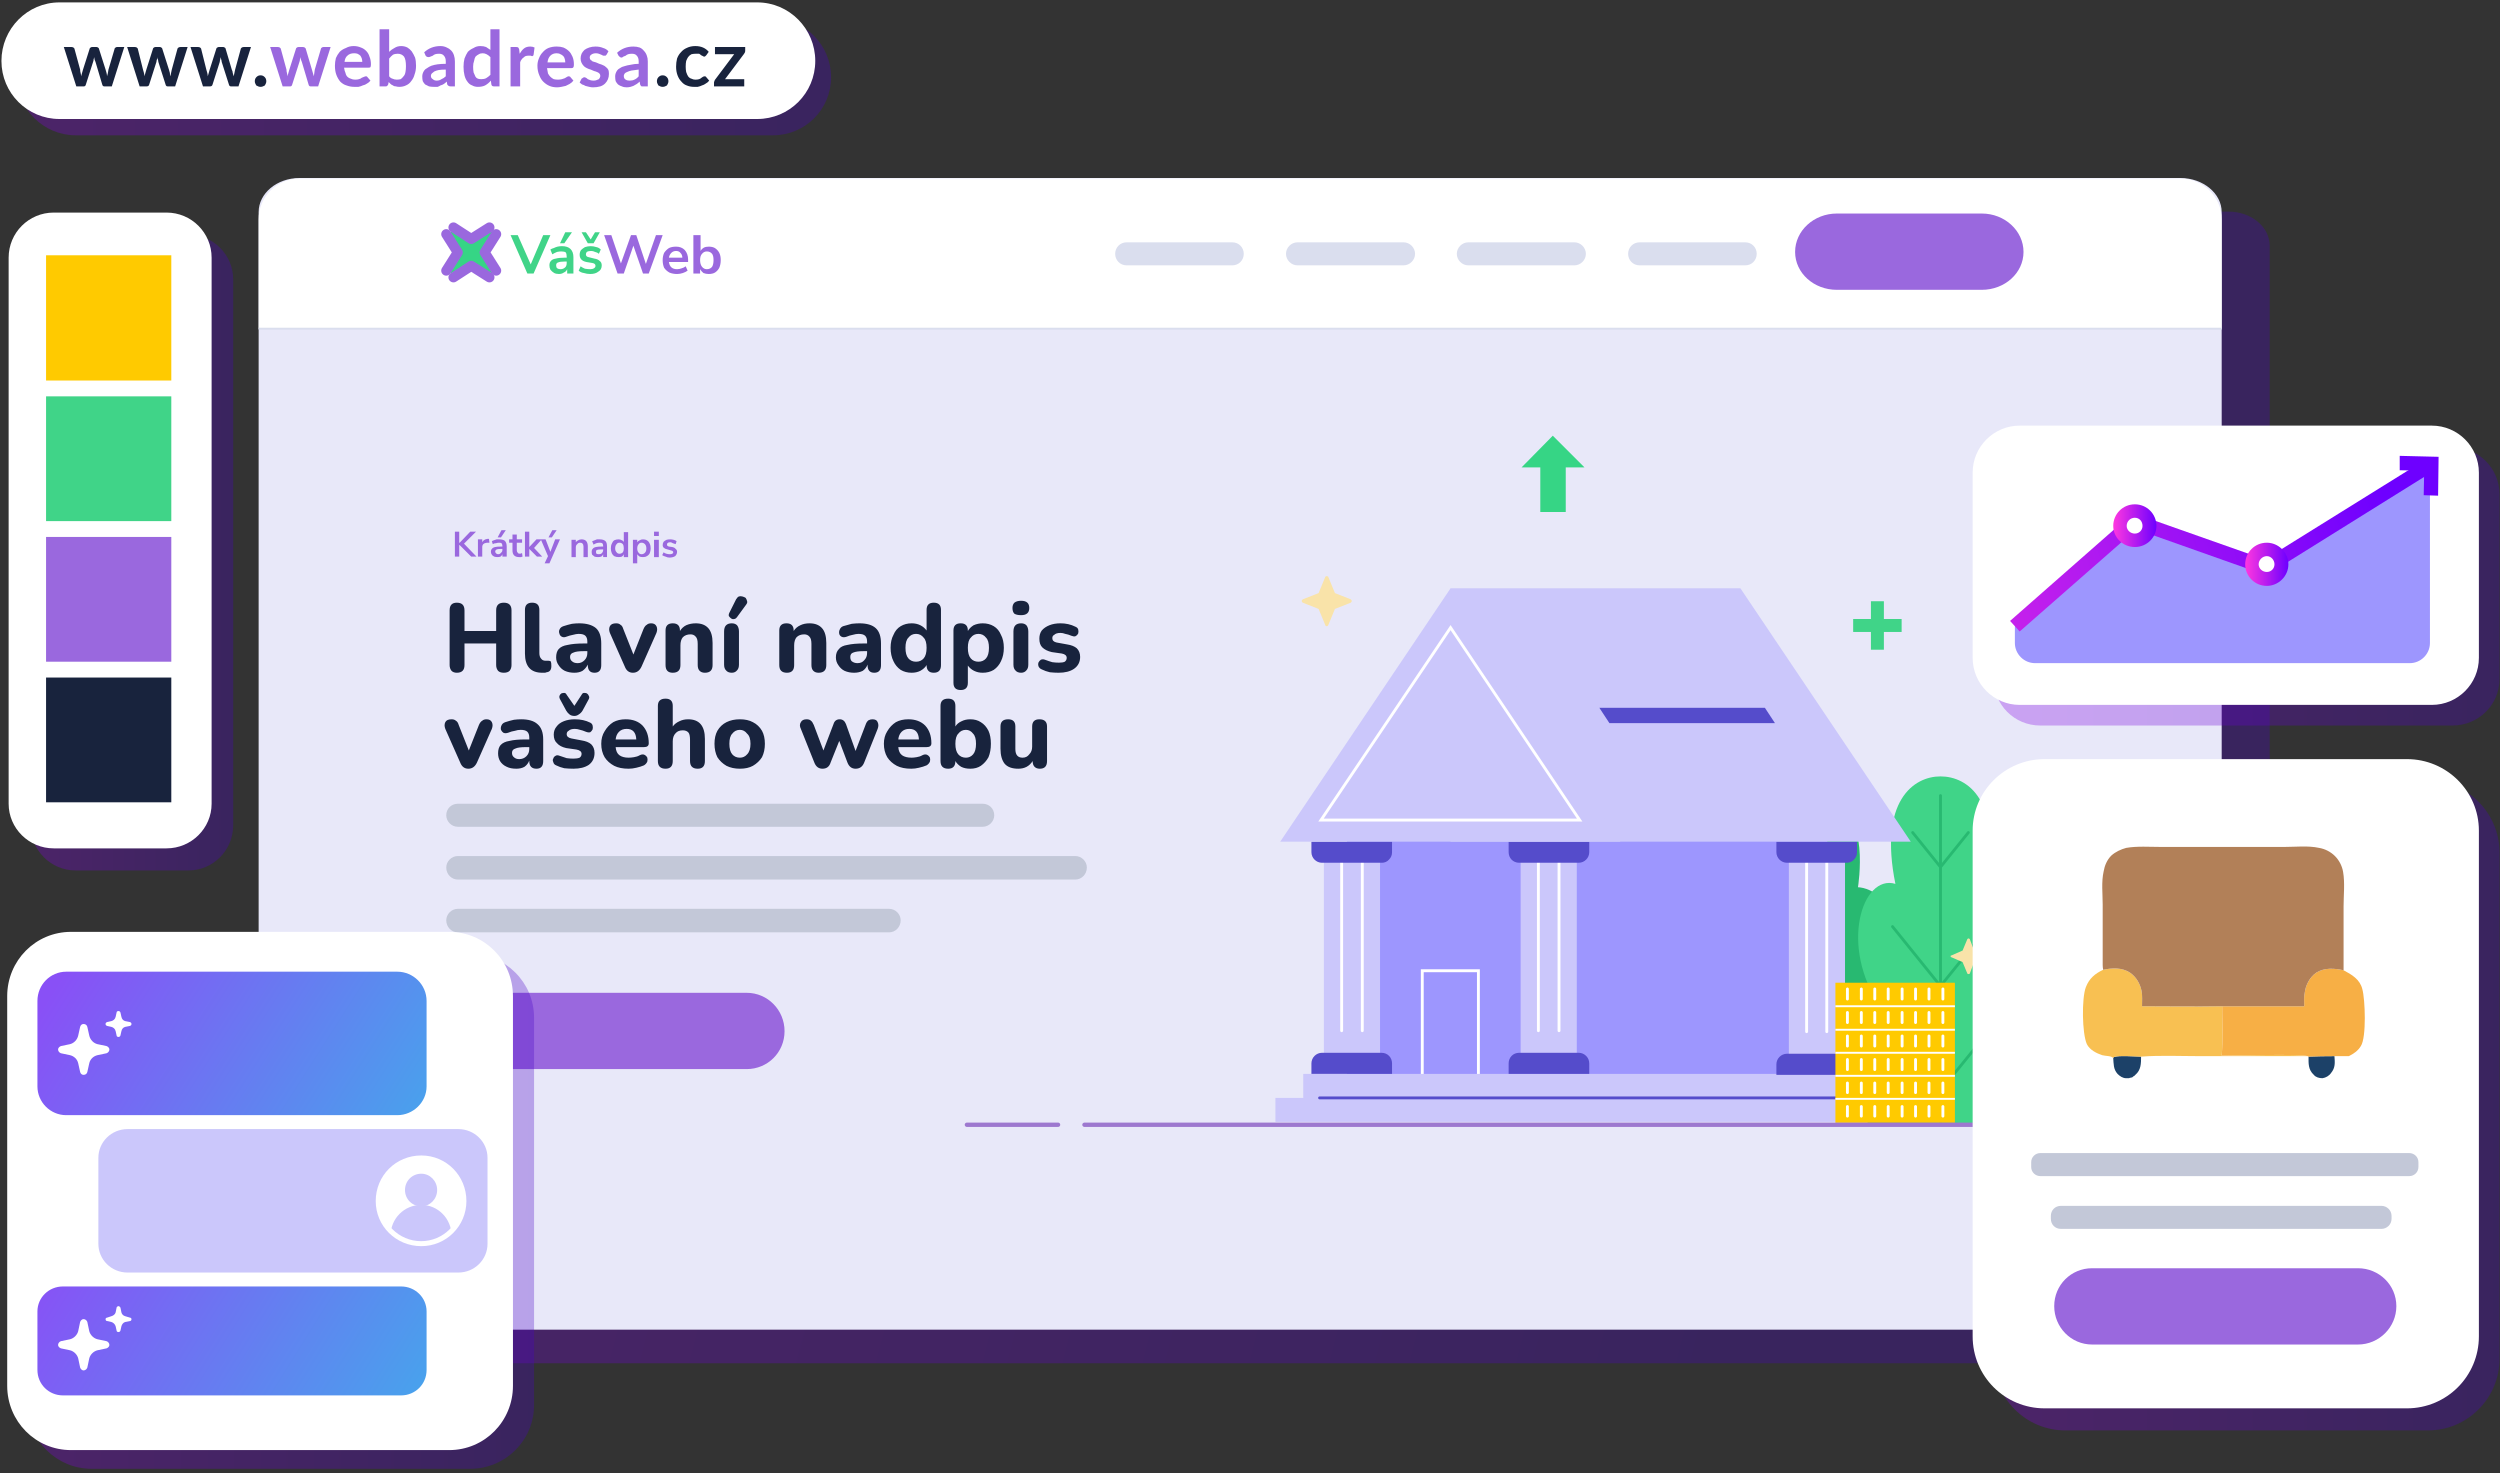 <svg version="1.2" xmlns="http://www.w3.org/2000/svg" viewBox="0 0 521 307" width="521" height="307">
	<rect x="0" y="0" width="521" height="307" fill="#333333" stroke="none"/>
	<title>New Project</title>
	<defs>
		<linearGradient id="g1" x2="1" gradientUnits="userSpaceOnUse" gradientTransform="matrix(327.995,85.763,-62.813,240.224,14.484,254.112)">
			<stop offset="0" stop-color="#8600e4"/>
			<stop offset="1" stop-color="#4700c4"/>
		</linearGradient>
		<linearGradient id="g2" x2="1" gradientUnits="userSpaceOnUse" gradientTransform="matrix(169.596,0,0,24.282,3.619,3.917)">
			<stop offset="0" stop-color="#8600e4"/>
			<stop offset="1" stop-color="#4700c4"/>
		</linearGradient>
		<linearGradient id="g3" x2="1" gradientUnits="userSpaceOnUse" gradientTransform="matrix(42.223,0,0,132.483,6.386,48.869)">
			<stop offset="0" stop-color="#8600e4"/>
			<stop offset="1" stop-color="#4700c4"/>
		</linearGradient>
		<linearGradient id="g4" x2="1" gradientUnits="userSpaceOnUse" gradientTransform="matrix(105.458,0,0,107.366,5.815,198.777)">
			<stop offset="0" stop-color="#8600e4"/>
			<stop offset="1" stop-color="#4700c4"/>
		</linearGradient>
		<linearGradient id="g5" x2="1" gradientUnits="userSpaceOnUse" gradientTransform="matrix(-69.874,-44.551,35.825,-56.188,78.188,254.988)">
			<stop offset=".003" stop-color="#46a5ec"/>
			<stop offset="1" stop-color="#8950f6"/>
		</linearGradient>
		<linearGradient id="g6" x2="1" gradientUnits="userSpaceOnUse" gradientTransform="matrix(-72.293,-45.241,34.344,-54.88,78.503,311.701)">
			<stop offset=".003" stop-color="#46a5ec"/>
			<stop offset="1" stop-color="#8950f6"/>
		</linearGradient>
		<clipPath clipPathUnits="userSpaceOnUse" id="cp1">
			<path d="m79.35 250.25c0-4.64 3.77-8.4 8.41-8.4 4.64 0 8.4 3.76 8.4 8.4 0 4.64-3.76 8.41-8.4 8.41-4.64 0-8.41-3.77-8.41-8.41z"/>
		</clipPath>
		<linearGradient id="g7" x2="1" gradientUnits="userSpaceOnUse" gradientTransform="matrix(105.458,0,0,58.032,415.463,93.202)">
			<stop offset="0" stop-color="#8600e4"/>
			<stop offset="1" stop-color="#4700c4"/>
		</linearGradient>
		<linearGradient id="g8" x2="1" gradientUnits="userSpaceOnUse" gradientTransform="matrix(131.213,-38.116,8.28,28.505,360.507,123.357)">
			<stop offset=".003" stop-color="#ff37df"/>
			<stop offset="1" stop-color="#6e00ff"/>
		</linearGradient>
		<linearGradient id="g9" x2="1" gradientUnits="userSpaceOnUse" gradientTransform="matrix(151.703,-44.068,51.723,178.055,340.537,141.353)">
			<stop offset=".003" stop-color="#ff37df"/>
			<stop offset="1" stop-color="#6e00ff"/>
		</linearGradient>
		<linearGradient id="g10" x2="1" gradientUnits="userSpaceOnUse" gradientTransform="matrix(8.982,0,0,8.982,440.383,105.064)">
			<stop offset=".003" stop-color="#ff37df"/>
			<stop offset="1" stop-color="#6e00ff"/>
		</linearGradient>
		<linearGradient id="g11" x2="1" gradientUnits="userSpaceOnUse" gradientTransform="matrix(8.982,0,0,8.982,467.874,113.104)">
			<stop offset=".003" stop-color="#ff37df"/>
			<stop offset="1" stop-color="#6e00ff"/>
		</linearGradient>
		<linearGradient id="g12" x2="1" gradientUnits="userSpaceOnUse" gradientTransform="matrix(105.458,0,0,135.414,415.463,162.712)">
			<stop offset="0" stop-color="#8600e4"/>
			<stop offset="1" stop-color="#4700c4"/>
		</linearGradient>
	</defs>
	<style>
		.s0 { fill: url(#g1) } 
		.s1 { fill: #e8e8f9 } 
		.s2 { fill: #ffffff } 
		.s3 { fill: #9a68de } 
		.s4 { fill: none;stroke: #dadeee;stroke-width: .4 } 
		.s5 { fill: #18233d } 
		.s6 { fill: #28b971 } 
		.s7 { fill: #40d488 } 
		.s8 { fill: none;stroke: #28b971;stroke-linecap: round;stroke-width: .6 } 
		.s9 { fill: #f9e3a9 } 
		.s10 { fill: #36d585 } 
		.s11 { fill: #9d96fe } 
		.s12 { fill: none;stroke: #ffffff;stroke-linecap: round;stroke-width: .6 } 
		.s13 { fill: #cbc7fb } 
		.s14 { fill: none;stroke: #554ccb;stroke-linecap: round;stroke-width: .6 } 
		.s15 { fill: #554ccb } 
		.s16 { fill: #ffca00 } 
		.s17 { fill: none;stroke: #ffffff;stroke-width: .4 } 
		.s18 { fill: none;stroke: #9d78cf;stroke-linecap: round;stroke-width: .9 } 
		.s19 { fill: none;stroke: #9a68de;stroke-linecap: round;stroke-linejoin: round;stroke-width: 2.1 } 
		.s20 { fill: #dadeee } 
		.s21 { fill: #c3c8d8 } 
		.s22 { opacity: .3;mix-blend-mode: multiply;fill: url(#g2) } 
		.s23 { opacity: .3;mix-blend-mode: multiply;fill: url(#g3) } 
		.s24 { opacity: .3;mix-blend-mode: multiply;fill: url(#g4) } 
		.s25 { fill: url(#g5) } 
		.s26 { fill: url(#g6) } 
		.s27 { opacity: .3;mix-blend-mode: multiply;fill: url(#g7) } 
		.s28 { fill: url(#g8) } 
		.s29 { fill: url(#g9) } 
		.s30 { fill: url(#g10) } 
		.s31 { fill: url(#g11) } 
		.s32 { opacity: .3;mix-blend-mode: multiply;fill: url(#g12) } 
		.s33 { fill: #1c4168 } 
		.s34 { fill: #f8c052 } 
		.s35 { fill: #f7af45 } 
		.s36 { fill: #b28058 } 
	</style>
	<g id="DESIGNED BY FREEPIK">
		<g id="Mask 00000129168712235546832440000016233126015984193161 " style="opacity: .3;mix-blend-mode: multiply">
			<path id="&lt;Path&gt;" class="s0" d="m72.4 44.1h392c4.8 0 8.6 3.2 8.6 7.1v225.9c0 3.9-3.8 7-8.6 7h-392c-4.7 0-8.5-3.1-8.5-7v-225.9c0-3.9 3.8-7.1 8.5-7.1z"/>
		</g>
		<g id="Path">
			<g id="Mask">
				<path id="&lt;Path&gt;" class="s1" d="m62.4 37.1h392c4.7 0 8.6 3.2 8.6 7.1v225.9c0 3.9-3.9 7-8.6 7h-392c-4.7 0-8.5-3.1-8.5-7v-225.9c0-3.9 3.8-7.1 8.5-7.1z"/>
			</g>
		</g>
		<path id="Rectangle" class="s2" d="m62.4 37.2h392c4.7 0 8.6 3.8 8.6 8.5v22.8h-409.1v-22.8c0-4.7 3.8-8.5 8.5-8.5z"/>
		<g id="Group-10">
			<path id="&lt;Path&gt;" class="s3" d="m382.8 44.5h30.2c4.8 0 8.7 3.6 8.7 8 0 4.4-3.9 7.9-8.7 7.9h-30.2c-4.8 0-8.7-3.5-8.7-7.9 0-4.4 3.9-8 8.7-8z"/>
		</g>
		<path id="Path-57" class="s4" d="m53.9 68.5h409.1"/>
		<g id="Group-19-Copy">
			<g id="Group-10-Copy">
				<path id="&lt;Path&gt;" class="s3" d="m100.2 206.9h55.4c4.4 0 7.9 3.6 7.9 8 0 4.4-3.5 7.9-7.9 7.9h-55.4c-4.4 0-8-3.5-8-7.9 0-4.4 3.6-8 8-8z"/>
			</g>
		</g>
		<g id="Profitable-high-bank">
			<path id="Hlavní nadpis
" class="s5" aria-label="Hlavní nadpis"  d="m95.2 140.2q-0.7 0-1.1-0.4-0.4-0.5-0.4-1.2v-11.4q0-1.6 1.5-1.6 1.6 0 1.6 1.6v4.3h6.6v-4.3q0-1.6 1.6-1.6 1.6 0 1.6 1.6v11.4q0 0.7-0.4 1.2-0.4 0.4-1.2 0.4-0.8 0-1.2-0.4-0.4-0.5-0.4-1.2v-4.5h-6.6v4.5q0 1.6-1.6 1.6zm17.8 0q-3.6 0-3.6-4v-9.1q0-1.5 1.5-1.5 1.5 0 1.5 1.5v9q0 0.8 0.4 1.2 0.3 0.4 0.9 0.4 0.2 0 0.3 0 0.2 0 0.3 0 0.4 0 0.5 0.2 0.1 0.2 0.1 0.9 0 1.2-1 1.3-0.2 0.1-0.4 0.1-0.3 0-0.5 0zm6.7 0q-1.1 0-2-0.4-0.8-0.4-1.3-1.2-0.5-0.7-0.5-1.6 0-1.1 0.5-1.7 0.6-0.7 1.9-0.9 1.3-0.3 3.4-0.3h0.7v-0.4q0-0.8-0.4-1.2-0.4-0.4-1.4-0.4-0.5 0-1.2 0.2-0.6 0.1-1.4 0.4-0.5 0.2-0.9 0-0.4-0.2-0.5-0.6-0.2-0.5 0-0.9 0.2-0.5 0.8-0.7 0.9-0.3 1.8-0.5 0.8-0.1 1.5-0.1 2.3 0 3.5 1 1.1 1 1.1 3.2v4.5q0 1.6-1.4 1.6-1.4 0-1.4-1.6v-0.1q-0.4 0.8-1.1 1.3-0.7 0.4-1.7 0.4zm0.7-2q0.8 0 1.4-0.6 0.6-0.6 0.6-1.5v-0.4h-0.7q-1.6 0-2.2 0.3-0.7 0.2-0.7 0.9 0 0.6 0.4 0.9 0.4 0.4 1.2 0.4zm11.5 2q-1.2 0-1.7-1.3l-3.1-7q-0.3-0.8 0-1.4 0.3-0.6 1.3-0.6 0.6 0 0.9 0.3 0.4 0.2 0.6 0.9l2.1 5.3 2.1-5.3q0.3-0.7 0.7-0.9 0.3-0.3 0.9-0.3 0.8 0 1.1 0.6 0.3 0.6 0 1.4l-3.1 7q-0.6 1.3-1.8 1.3zm8.3 0q-1.5 0-1.5-1.6v-7.2q0-1.5 1.5-1.5 1.5 0 1.5 1.5v0.1q0.5-0.8 1.3-1.2 0.9-0.4 2-0.4 1.7 0 2.6 1 0.9 1 0.9 3.1v4.6q0 1.6-1.6 1.6-0.7 0-1.1-0.4-0.4-0.4-0.4-1.2v-4.4q0-1.1-0.4-1.5-0.4-0.5-1.1-0.5-1 0-1.6 0.6-0.5 0.6-0.5 1.7v4.1q0 1.6-1.6 1.6zm12.3 0q-0.8 0-1.2-0.5-0.4-0.4-0.4-1.2v-6.9q0-1.7 1.6-1.7 0.7 0 1.1 0.4 0.4 0.5 0.4 1.3v6.9q0 0.8-0.4 1.2-0.4 0.5-1.1 0.5zm3-14.2l-1.9 2.6q-0.3 0.4-0.6 0.4-0.3 0.1-0.6-0.1-0.3-0.2-0.5-0.5-0.1-0.3 0.1-0.7l1.4-2.8q0.3-0.5 0.6-0.6 0.3-0.1 0.7 0 0.4 0.1 0.7 0.3 0.2 0.3 0.3 0.7 0.1 0.3-0.2 0.7zm8.5 14.2q-1.6 0-1.6-1.6v-7.2q0-1.5 1.5-1.5 1.5 0 1.5 1.5v0.1q0.5-0.8 1.4-1.2 0.8-0.4 1.9-0.4 1.7 0 2.6 1 0.9 1 0.9 3.1v4.6q0 1.6-1.6 1.6-0.7 0-1.1-0.4-0.4-0.4-0.4-1.2v-4.4q0-1.1-0.4-1.5-0.4-0.5-1.1-0.5-1 0-1.6 0.6-0.5 0.6-0.5 1.7v4.1q0 1.6-1.5 1.6zm14 0q-1.1 0-2-0.4-0.8-0.4-1.3-1.2-0.5-0.7-0.5-1.6 0-1.1 0.6-1.7 0.5-0.7 1.8-0.9 1.3-0.3 3.4-0.3h0.7v-0.4q0-0.8-0.4-1.2-0.4-0.4-1.4-0.4-0.5 0-1.2 0.2-0.6 0.1-1.3 0.4-0.6 0.2-1 0-0.4-0.2-0.5-0.6-0.1-0.5 0.1-0.9 0.2-0.5 0.7-0.7 1-0.3 1.8-0.5 0.9-0.1 1.6-0.1 2.3 0 3.4 1 1.1 1 1.1 3.2v4.5q0 1.6-1.4 1.6-1.4 0-1.4-1.6v-0.1q-0.3 0.8-1 1.3-0.8 0.4-1.8 0.4zm0.7-2q0.9 0 1.4-0.6 0.6-0.6 0.6-1.5v-0.4h-0.7q-1.5 0-2.2 0.3-0.6 0.2-0.6 0.9 0 0.6 0.3 0.9 0.5 0.4 1.2 0.4zm11.3 2q-1.3 0-2.3-0.6-1-0.7-1.5-1.8-0.6-1.2-0.6-2.8 0-1.6 0.6-2.7 0.5-1.2 1.5-1.8 1-0.6 2.3-0.6 1 0 1.8 0.4 0.8 0.4 1.3 1.1v-4.3q0-1.5 1.5-1.5 1.5 0 1.5 1.5v11.5q0 1.6-1.5 1.6-1.5 0-1.5-1.6-0.4 0.7-1.3 1.2-0.8 0.4-1.8 0.4zm0.9-2.3q1 0 1.6-0.7 0.6-0.7 0.6-2.2 0-1.5-0.6-2.1-0.6-0.8-1.6-0.8-1 0-1.6 0.8-0.6 0.6-0.6 2.1 0 1.5 0.6 2.2 0.6 0.7 1.6 0.7zm9.3 5.9q-1.5 0-1.5-1.5v-10.9q0-1.5 1.5-1.5 1.5 0 1.5 1.5v0.1q0.4-0.7 1.2-1.2 0.9-0.4 1.9-0.4 1.3 0 2.3 0.6 1 0.6 1.5 1.8 0.6 1.1 0.6 2.7 0 1.6-0.6 2.8-0.5 1.1-1.5 1.8-1 0.6-2.3 0.6-1 0-1.8-0.4-0.8-0.4-1.3-1.1v3.6q0 1.5-1.5 1.5zm3.7-5.9q1 0 1.6-0.7 0.6-0.7 0.6-2.2 0-1.5-0.6-2.1-0.6-0.8-1.6-0.8-1 0-1.6 0.8-0.6 0.6-0.6 2.1 0 1.5 0.6 2.2 0.6 0.7 1.6 0.7zm8.9-9.7q-0.9 0-1.4-0.3-0.4-0.4-0.4-1.2 0-0.7 0.4-1.1 0.5-0.4 1.4-0.4 1.7 0 1.7 1.5 0 1.5-1.7 1.5zm0 12q-0.8 0-1.2-0.5-0.4-0.4-0.4-1.2v-6.9q0-1.7 1.6-1.7 0.7 0 1.1 0.4 0.4 0.5 0.4 1.3v6.9q0 0.8-0.4 1.2-0.4 0.5-1.1 0.5zm7.8 0q-0.8 0-1.8-0.1-0.9-0.2-1.7-0.6-0.5-0.2-0.7-0.7-0.1-0.4 0-0.7 0.2-0.4 0.5-0.6 0.4-0.2 0.9 0 0.8 0.3 1.5 0.5 0.7 0.1 1.4 0.1 0.8 0 1.2-0.2 0.4-0.3 0.4-0.8 0-0.7-1-0.9l-2.1-0.3q-1.3-0.3-2-1-0.6-0.6-0.6-1.8 0-1 0.5-1.7 0.6-0.7 1.6-1.1 1-0.4 2.3-0.4 1.7 0 3.1 0.7 0.5 0.2 0.6 0.6 0.1 0.4 0 0.8-0.2 0.4-0.6 0.6-0.3 0.1-0.8-0.1-0.7-0.3-1.3-0.4-0.5-0.2-1-0.2-0.9 0-1.3 0.4-0.4 0.2-0.4 0.7 0 0.7 0.9 0.9l2.2 0.4q1.3 0.2 2 0.8 0.7 0.7 0.7 1.8 0 1.6-1.3 2.5-1.2 0.8-3.2 0.8z"/>
			<path id="vašeho webu
" class="s5" aria-label="vašeho webu"  d="m97.6 160.2q-1.2 0-1.7-1.3l-3.1-7q-0.3-0.8 0-1.4 0.3-0.6 1.3-0.6 0.6 0 0.9 0.3 0.4 0.2 0.6 0.9l2.1 5.3 2.1-5.3q0.3-0.7 0.7-0.9 0.3-0.3 0.9-0.3 0.8 0 1.1 0.6 0.3 0.6 0 1.4l-3.1 7q-0.6 1.3-1.8 1.3zm10 0q-1.2 0-2-0.4-0.9-0.4-1.4-1.2-0.4-0.7-0.4-1.6 0-1.1 0.5-1.7 0.6-0.7 1.9-0.9 1.2-0.3 3.3-0.3h0.8v-0.4q0-0.8-0.4-1.2-0.4-0.4-1.4-0.4-0.6 0-1.2 0.2-0.7 0.1-1.4 0.4-0.6 0.2-1 0-0.3-0.2-0.5-0.6-0.1-0.5 0.1-0.9 0.2-0.5 0.8-0.7 0.9-0.3 1.8-0.5 0.8-0.1 1.5-0.1 2.3 0 3.4 1 1.2 1 1.2 3.2v4.5q0 1.6-1.4 1.6-1.5 0-1.5-1.6v-0.1q-0.3 0.8-1 1.3-0.7 0.4-1.7 0.4zm0.6-2q0.9 0 1.5-0.6 0.6-0.6 0.6-1.5v-0.4h-0.7q-1.6 0-2.2 0.3-0.7 0.2-0.7 0.9 0 0.6 0.4 0.9 0.4 0.4 1.1 0.4zm11.3 2q-0.9 0-1.9-0.1-0.9-0.2-1.7-0.6-0.5-0.2-0.6-0.7-0.2-0.4 0-0.7 0.1-0.4 0.5-0.6 0.3-0.2 0.8 0 0.9 0.3 1.5 0.5 0.7 0.1 1.4 0.1 0.8 0 1.3-0.2 0.4-0.3 0.4-0.8 0-0.7-1.1-0.9l-2.1-0.3q-1.3-0.3-1.9-1-0.7-0.6-0.7-1.8 0-1 0.6-1.7 0.5-0.7 1.5-1.1 1-0.4 2.3-0.4 1.8 0 3.2 0.7 0.4 0.2 0.5 0.6 0.1 0.4 0 0.8-0.2 0.4-0.5 0.6-0.4 0.1-0.9-0.1-0.7-0.3-1.2-0.4-0.6-0.2-1.1-0.2-0.9 0-1.3 0.4-0.4 0.2-0.4 0.7 0 0.7 1 0.9l2.1 0.4q1.3 0.2 2 0.8 0.7 0.7 0.7 1.8 0 1.6-1.2 2.5-1.2 0.8-3.2 0.8zm0.2-11q-0.6 0-1-0.3-0.4-0.3-0.7-0.8l-1.3-2.4q-0.2-0.4-0.1-0.7 0.1-0.3 0.4-0.5 0.3-0.1 0.6-0.1 0.3 0 0.5 0.4l1.6 2.3 1.5-2.3q0.2-0.4 0.5-0.4 0.4 0 0.6 0.1 0.3 0.2 0.4 0.5 0.2 0.3 0 0.7l-1.3 2.4q-0.3 0.5-0.8 0.8-0.4 0.3-0.9 0.3zm11.3 11q-1.8 0-3-0.6-1.3-0.7-2-1.8-0.7-1.2-0.7-2.8 0-1.5 0.7-2.6 0.7-1.2 1.8-1.9 1.1-0.6 2.6-0.6 2.2 0 3.5 1.3 1.3 1.4 1.3 3.7 0 0.8-1 0.8h-5.9q0.1 1.2 0.8 1.7 0.7 0.5 1.9 0.5 0.5 0 1.1-0.1 0.7-0.1 1.2-0.4 0.6-0.3 1-0.1 0.4 0.2 0.6 0.6 0.1 0.4 0 0.8-0.2 0.5-0.7 0.8-0.7 0.3-1.6 0.5-0.8 0.2-1.6 0.2zm-0.4-8.3q-1 0-1.6 0.6-0.6 0.6-0.7 1.6h4.3q-0.1-2.2-2-2.2zm8.1 8.3q-1.6 0-1.6-1.6v-11.5q0-1.5 1.6-1.5 1.5 0 1.5 1.5v4.3q0.5-0.7 1.4-1.1 0.8-0.4 1.8-0.4 3.5 0 3.5 4.1v4.6q0 1.6-1.5 1.6-0.8 0-1.2-0.4-0.4-0.4-0.4-1.2v-4.4q0-1.1-0.3-1.5-0.4-0.5-1.2-0.5-1 0-1.5 0.6-0.6 0.6-0.6 1.7v4.1q0 1.6-1.5 1.6zm15.5 0q-1.6 0-2.8-0.6-1.2-0.7-1.9-1.8-0.6-1.2-0.6-2.8 0-1.6 0.6-2.7 0.7-1.2 1.9-1.8 1.2-0.6 2.8-0.6 1.6 0 2.7 0.6 1.2 0.6 1.9 1.8 0.6 1.1 0.6 2.7 0 1.6-0.6 2.8-0.7 1.1-1.9 1.8-1.1 0.6-2.7 0.6zm0-2.3q0.9 0 1.5-0.7 0.7-0.7 0.7-2.2 0-1.5-0.7-2.1-0.6-0.8-1.5-0.8-1 0-1.6 0.8-0.6 0.6-0.6 2.1 0 1.5 0.6 2.2 0.6 0.7 1.6 0.7zm17.2 2.3q-1.2 0-1.7-1.3l-2.8-7q-0.4-0.8 0-1.4 0.3-0.6 1.2-0.6 0.6 0 0.9 0.3 0.3 0.2 0.6 0.9l2 5.3 2.1-5.5q0.3-1 1.3-1 0.9 0 1.3 1l2 5.6 2.1-5.5q0.2-0.6 0.6-0.9 0.4-0.2 0.8-0.2 0.9 0 1.1 0.6 0.3 0.6 0 1.4l-2.8 7q-0.5 1.3-1.8 1.3-1.2 0-1.7-1.3l-1.7-4.5-1.8 4.5q-0.4 1.3-1.7 1.3zm18.5 0q-1.8 0-3-0.6-1.3-0.7-2-1.8-0.7-1.2-0.7-2.8 0-1.5 0.7-2.6 0.7-1.2 1.8-1.9 1.1-0.6 2.6-0.6 2.2 0 3.5 1.3 1.3 1.4 1.3 3.7 0 0.8-1 0.8h-5.9q0.1 1.2 0.8 1.7 0.7 0.5 2 0.5 0.4 0 1-0.1 0.7-0.1 1.2-0.4 0.6-0.3 1-0.1 0.4 0.2 0.6 0.6 0.1 0.4 0 0.8-0.2 0.5-0.7 0.8-0.7 0.3-1.6 0.5-0.8 0.2-1.6 0.2zm-0.4-8.3q-1 0-1.6 0.6-0.6 0.6-0.7 1.6h4.3q-0.1-2.2-2-2.2zm12.7 8.3q-1.1 0-1.9-0.4-0.8-0.5-1.2-1.2 0 1.6-1.5 1.6-1.6 0-1.6-1.6v-11.5q0-1.5 1.6-1.5 1.5 0 1.5 1.5v4.3q0.4-0.7 1.3-1.1 0.8-0.4 1.8-0.4 1.3 0 2.2 0.6 1 0.6 1.6 1.8 0.5 1.1 0.5 2.7 0 1.6-0.5 2.8-0.6 1.1-1.6 1.8-0.9 0.6-2.2 0.6zm-0.9-2.3q0.9 0 1.5-0.7 0.6-0.7 0.6-2.2 0-1.5-0.6-2.1-0.6-0.8-1.5-0.8-1 0-1.6 0.8-0.6 0.6-0.6 2.1 0 1.5 0.6 2.2 0.6 0.7 1.6 0.7zm10.9 2.3q-1.9 0-2.8-1-0.9-1.1-0.9-3.2v-4.6q0-1.5 1.6-1.5 1.5 0 1.5 1.5v4.7q0 1.8 1.5 1.8 0.9 0 1.4-0.7 0.6-0.6 0.6-1.6v-4.2q0-1.5 1.5-1.5 1.6 0 1.6 1.5v7.2q0 1.6-1.5 1.6-0.7 0-1.1-0.4-0.4-0.4-0.4-1.2-1 1.6-3 1.6z"/>
		</g>
		<g id="Group">
			<g id="tree">
				<path id="&lt;Path&gt;" class="s6" d="m418.3 234.4c0 0 15.5-11.6 8.1-22.2 10.6-11.2 6.9-23.1 0.4-24.5 5.7-7 5.9-15.8-1.4-16-8.2-0.3-4.6 15.2-4.6 15.2 0 0-16 0.4-6.1 23.8-10.1 1.9-3.2 23.6-3.2 23.6z"/>
				<path id="&lt;Path&gt;" class="s6" d="m389.8 234.4c0 0-16.2-12.1-8.5-23.1-11-11.6-7.2-24-0.4-25.6-5.9-7.2-6.9-16.4 0.4-16.9 8.6-0.6 5.9 16.1 5.9 16.1 0 0 12.5 0 6.3 24.9 10.6 1.9 3.4 24.5 3.4 24.5z"/>
				<path id="&lt;Path&gt;" class="s7" d="m417 209.8c9.8 11.7-4.6 24.6-4.6 24.6h-15.9c0 0-14.5-12.9-4.6-24.6-8.7-12.6-3.8-27.7 3.1-25.6-3.5-17.3 3.8-22.4 9.4-22.4 5.7 0 12.9 5.1 9.4 22.4 7-2.1 11.8 12.9 3.2 25.6z"/>
				<path id="&lt;Path&gt;" class="s8" d="m404.4 165.8v68"/>
				<path id="&lt;Path&gt;" class="s8" d="m410.2 173.5l-5.8 7.2-5.8-7.2"/>
				<path id="&lt;Path&gt;" class="s8" d="m414.4 193.1l-10 12.4-10-12.4"/>
				<path id="&lt;Path&gt;" class="s8" d="m412.5 217.3l-8.1 10-8.1-10"/>
			</g>
			<path id="cross" class="s7" d="m396.3 129v2.7h-3.7v3.7h-2.7v-3.7h-3.7v-2.7h3.7v-3.7h2.7v3.7z"/>
			<path id="star" class="s9" d="m274.8 126.9l-3.3-1.3q-0.1-0.1-0.2-0.2 0-0.1 0-0.3 0.1-0.1 0.2-0.2l3.3-1.3 1.4-3.4q0.1-0.1 0.2-0.1 0.1-0.1 0.2 0 0.2 0 0.2 0.1l1.4 3.4 3.3 1.3c0.1 0.1 0.2 0.2 0.2 0.4 0 0.1-0.1 0.2-0.2 0.3l-3.3 1.3-1.4 3.4c0 0.1-0.2 0.2-0.4 0.2q-0.2-0.1-0.2-0.2z"/>
			<path id="star-2" class="s9" d="m409 200.5l-2.3-1c-0.2 0-0.2-0.2-0.2-0.3q0.1-0.1 0.2-0.1l2.3-1 1-2.4c0.1-0.1 0.2-0.2 0.3-0.1q0.1 0 0.2 0.1l0.9 2.4 2.4 1c0.1 0 0.2 0.1 0.2 0.3q-0.1 0-0.2 0.1l-2.4 1-0.9 2.4q-0.1 0.1-0.3 0.1-0.1 0-0.2-0.1z"/>
			<g id="up">
				<path id="&lt;Path&gt;" class="s10" d="m321 96.5h5.3v10.2h-5.3z"/>
				<path id="&lt;Path&gt;" class="s10" d="m330.2 97.4l-6.6-6.6-6.5 6.6z"/>
			</g>
			<g id="bank">
				<path id="&lt;Path&gt;" class="s11" d="m280.7 174.1h100.1v50.8h-100.1z"/>
				<path id="&lt;Path&gt;" class="s12" d="m296.4 202.3h11.7v22.1h-11.7z"/>
				<path id="&lt;Path&gt;" class="s13" d="m396.4 228.8v5h-130.6v-5h5.8v-5h120.4v5z"/>
				<path id="&lt;Path&gt;" class="s14" d="m275 228.8h115"/>
				<path id="&lt;Path&gt;" class="s13" d="m372.8 179h11.7v41h-11.7z"/>
				<path id="&lt;Path&gt;" class="s12" d="m380.7 179.7v35.3"/>
				<path id="&lt;Path&gt;" class="s12" d="m376.5 179.7v35.3"/>
				<path id="&lt;Path&gt;" class="s15" d="m370.2 224h16.8v-2.2c0-0.6-0.2-1.1-0.6-1.5-0.4-0.4-1-0.7-1.6-0.7h-12.4c-1.2 0-2.2 1-2.2 2.2z"/>
				<path id="&lt;Path&gt;" class="s15" d="m370.2 175.4h16.8v2.2c0 0.6-0.2 1.1-0.6 1.5-0.4 0.5-1 0.7-1.6 0.7h-12.4c-1.2 0-2.2-1-2.2-2.2z"/>
				<path id="&lt;Path&gt;" class="s13" d="m316.9 178.8h11.7v41h-11.7z"/>
				<path id="&lt;Path&gt;" class="s12" d="m324.9 179.5v35.3"/>
				<path id="&lt;Path&gt;" class="s12" d="m320.6 179.5v35.3"/>
				<path id="&lt;Path&gt;" class="s15" d="m314.4 223.8h16.8v-2.2c0-1.2-1-2.2-2.2-2.2h-12.4c-1.3 0-2.2 1-2.2 2.2z"/>
				<path id="&lt;Path&gt;" class="s15" d="m314.4 175.4h16.8v2.2c0 1.2-1 2.2-2.2 2.2h-12.4c-1.3 0-2.2-1-2.2-2.2z"/>
				<path id="&lt;Path&gt;" class="s13" d="m275.9 178.8h11.7v41h-11.7z"/>
				<path id="&lt;Path&gt;" class="s12" d="m283.9 179.5v35.3"/>
				<path id="&lt;Path&gt;" class="s12" d="m279.6 179.5v35.3"/>
				<path id="&lt;Path&gt;" class="s15" d="m273.3 223.8h16.8v-2.2c0-1.2-0.9-2.2-2.2-2.2h-12.4c-1.2 0-2.2 1-2.2 2.2z"/>
				<path id="&lt;Path&gt;" class="s15" d="m273.3 175.4h16.8v2.2c0 0.6-0.2 1.1-0.6 1.5-0.4 0.5-1 0.7-1.5 0.7h-12.5c-1.2 0-2.2-1-2.2-2.2z"/>
				<path id="&lt;Path&gt;" class="s13" d="m398.2 175.4h-95.9v-52.8h60.4z"/>
				<path id="&lt;Path&gt;" class="s15" d="m369.9 150.7h-34.5l-2.1-3.2h34.5z"/>
				<path id="&lt;Path&gt;" class="s13" d="m302.3 122.6l-35.5 52.8h70.9z"/>
				<path id="&lt;Path&gt;" class="s12" d="m275.3 170.9l27-40.1 26.9 40.1z"/>
			</g>
			<g id="coin side">
				<path id="&lt;Path&gt;" class="s16" d="m382.5 204.8h24.9v29.2h-24.9z"/>
				<path id="&lt;Path&gt;" class="s12" d="m404.9 208.2v-2.1"/>
				<path id="&lt;Path&gt;" class="s12" d="m402 208.2v-2.1"/>
				<path id="&lt;Path&gt;" class="s12" d="m399.2 208.2v-2.1"/>
				<path id="&lt;Path&gt;" class="s12" d="m396.4 208.2v-2.1"/>
				<path id="&lt;Path&gt;" class="s12" d="m393.5 208.2v-2.1"/>
				<path id="&lt;Path&gt;" class="s12" d="m390.7 208.2v-2.1"/>
				<path id="&lt;Path&gt;" class="s12" d="m387.9 208.2v-2.1"/>
				<path id="&lt;Path&gt;" class="s12" d="m385 208.2v-2.1"/>
				<path id="&lt;Path&gt;" class="s12" d="m404.9 213.1v-2.1"/>
				<path id="&lt;Path&gt;" class="s12" d="m402 213.1v-2.1"/>
				<path id="&lt;Path&gt;" class="s12" d="m399.2 213.1v-2.1"/>
				<path id="&lt;Path&gt;" class="s12" d="m396.4 213.1v-2.1"/>
				<path id="&lt;Path&gt;" class="s12" d="m393.5 213.1v-2.1"/>
				<path id="&lt;Path&gt;" class="s12" d="m390.7 213.1v-2.1"/>
				<path id="&lt;Path&gt;" class="s12" d="m387.9 213.1v-2.1"/>
				<path id="&lt;Path&gt;" class="s12" d="m385 213.1v-2.1"/>
				<path id="&lt;Path&gt;" class="s12" d="m404.9 218v-2.1"/>
				<path id="&lt;Path&gt;" class="s12" d="m402 218v-2.1"/>
				<path id="&lt;Path&gt;" class="s12" d="m399.2 218v-2.1"/>
				<path id="&lt;Path&gt;" class="s12" d="m396.4 218v-2.1"/>
				<path id="&lt;Path&gt;" class="s12" d="m393.5 218v-2.1"/>
				<path id="&lt;Path&gt;" class="s12" d="m390.7 218v-2.1"/>
				<path id="&lt;Path&gt;" class="s12" d="m387.9 218v-2.1"/>
				<path id="&lt;Path&gt;" class="s12" d="m385 218v-2.1"/>
				<path id="&lt;Path&gt;" class="s12" d="m404.9 222.9v-2.1"/>
				<path id="&lt;Path&gt;" class="s12" d="m402 222.9v-2.1"/>
				<path id="&lt;Path&gt;" class="s12" d="m399.2 222.9v-2.1"/>
				<path id="&lt;Path&gt;" class="s12" d="m396.4 222.9v-2.1"/>
				<path id="&lt;Path&gt;" class="s12" d="m393.5 222.9v-2.1"/>
				<path id="&lt;Path&gt;" class="s12" d="m390.7 222.9v-2.1"/>
				<path id="&lt;Path&gt;" class="s12" d="m387.9 222.9v-2.1"/>
				<path id="&lt;Path&gt;" class="s12" d="m385 222.9v-2.1"/>
				<path id="&lt;Path&gt;" class="s12" d="m404.9 227.7v-2"/>
				<path id="&lt;Path&gt;" class="s12" d="m402 227.7v-2"/>
				<path id="&lt;Path&gt;" class="s12" d="m399.2 227.7v-2"/>
				<path id="&lt;Path&gt;" class="s12" d="m396.4 227.7v-2"/>
				<path id="&lt;Path&gt;" class="s12" d="m393.5 227.7v-2"/>
				<path id="&lt;Path&gt;" class="s12" d="m390.7 227.7v-2"/>
				<path id="&lt;Path&gt;" class="s12" d="m387.9 227.7v-2"/>
				<path id="&lt;Path&gt;" class="s12" d="m385 227.7v-2"/>
				<path id="&lt;Path&gt;" class="s12" d="m404.9 232.6v-2"/>
				<path id="&lt;Path&gt;" class="s12" d="m402 232.6v-2"/>
				<path id="&lt;Path&gt;" class="s12" d="m399.2 232.6v-2"/>
				<path id="&lt;Path&gt;" class="s12" d="m396.4 232.6v-2"/>
				<path id="&lt;Path&gt;" class="s12" d="m393.5 232.6v-2"/>
				<path id="&lt;Path&gt;" class="s12" d="m390.7 232.6v-2"/>
				<path id="&lt;Path&gt;" class="s12" d="m387.9 232.6v-2"/>
				<path id="&lt;Path&gt;" class="s12" d="m385 232.6v-2"/>
				<path id="&lt;Path&gt;" class="s17" d="m382.5 209.7h24.9"/>
				<path id="&lt;Path&gt;" class="s17" d="m382.5 214.6h24.9"/>
				<path id="&lt;Path&gt;" class="s17" d="m382.5 219.4h24.9"/>
				<path id="&lt;Path&gt;" class="s17" d="m382.5 224.2h24.9"/>
				<path id="&lt;Path&gt;" class="s17" d="m382.5 229h24.9"/>
			</g>
			<g id="floor">
				<path id="&lt;Path&gt;" class="s18" d="m226 234.4h217.3"/>
				<path id="&lt;Path&gt;" class="s18" d="m201.5 234.4h19"/>
			</g>
		</g>
		<g id="Group-4">
			<g id="&lt;Group&gt;">
				<g id="Banksi">
					<path id="VášWeb
" class="s7" aria-label="VášWeb"  d="m111.2 57h-1.3l-3.5-8h1.5l2.7 6.1 2.6-6.1h1.5zm5.3 0.1q-0.6 0-1-0.2-0.5-0.3-0.8-0.7-0.2-0.4-0.2-0.9 0-0.6 0.3-0.9 0.3-0.4 1-0.5 0.7-0.2 1.9-0.2h0.4v-0.2q0-0.6-0.2-0.9-0.3-0.2-0.9-0.2-0.4 0-0.9 0.1-0.5 0.2-1 0.5l-0.4-1q0.3-0.2 0.7-0.3 0.4-0.2 0.8-0.3 0.5-0.1 0.9-0.1 1.2 0 1.8 0.6 0.6 0.6 0.6 1.7v3.4h-1.3v-0.9q-0.2 0.5-0.7 0.7-0.4 0.3-1 0.3zm0.3-1q0.6 0 1-0.4 0.3-0.3 0.3-0.9v-0.3h-0.3q-1.1 0-1.5 0.2-0.4 0.1-0.4 0.6 0 0.4 0.2 0.6 0.3 0.2 0.7 0.2zm0.8-5.4h-0.9l1.1-2.3h1.4zm5.4 6.4q-0.7 0-1.3-0.2-0.7-0.1-1.1-0.5l0.4-0.9q0.4 0.3 0.9 0.5 0.6 0.1 1.1 0.1 0.5 0 0.8-0.2 0.3-0.2 0.3-0.5 0-0.5-0.7-0.6l-1.2-0.2q-1.4-0.3-1.4-1.5 0-0.6 0.3-1 0.3-0.3 0.8-0.6 0.6-0.2 1.2-0.2 0.6 0 1.2 0.2 0.5 0.1 0.9 0.5l-0.4 0.9q-0.3-0.3-0.8-0.4-0.4-0.2-0.8-0.2-0.6 0-0.9 0.2-0.2 0.2-0.2 0.5 0 0.5 0.6 0.6l1.2 0.3q0.7 0.1 1.1 0.5 0.4 0.3 0.4 0.9 0 0.9-0.7 1.3-0.6 0.5-1.7 0.5zm0.7-6.4h-1.2l-1.3-2.3h0.9l1 1.5 0.9-1.5h1z"/>
					<path id="VášWeb
" class="s3" aria-label="VášWeb"  d="m130 57h-1.3l-2.8-8h1.5l2 5.9 2.1-5.9h1.1l2 6 2.1-6h1.4l-2.9 8h-1.2l-2-5.8zm11.1 0.1q-0.9 0-1.6-0.3-0.7-0.4-1.1-1-0.3-0.7-0.3-1.6 0-0.8 0.3-1.5 0.4-0.6 1-1 0.6-0.3 1.5-0.3 1.1 0 1.8 0.7 0.7 0.8 0.7 2v0.5h-4q0.2 1.5 1.7 1.5 0.5 0 1-0.2 0.4-0.1 0.8-0.4l0.4 0.9q-0.4 0.3-1 0.5-0.6 0.2-1.2 0.2zm-0.2-4.8q-0.6 0-1 0.4-0.4 0.4-0.5 1h2.8q0-0.6-0.4-1-0.3-0.4-0.9-0.4zm6.8 4.8q-0.6 0-1.1-0.2-0.4-0.3-0.7-0.8v0.9h-1.4v-8h1.5v3.3q0.2-0.4 0.7-0.7 0.4-0.2 1-0.2 0.8 0 1.3 0.3 0.6 0.4 0.9 1 0.3 0.6 0.3 1.5 0 0.9-0.3 1.6-0.3 0.6-0.9 1-0.5 0.3-1.3 0.3zm-0.4-1q0.7 0 1.1-0.5 0.3-0.5 0.3-1.4 0-0.9-0.3-1.3-0.4-0.5-1.1-0.5-0.6 0-1 0.5-0.4 0.4-0.4 1.3 0 0.9 0.4 1.4 0.4 0.5 1 0.5z"/>
				</g>
			</g>
			<g id="Group-3">
				<path id="Path-3" class="s10" d="m93.8 48.2l1.6 4.4-1.6 4.4 4.4-1.6 4.5 1.6-1.9-4.4 1.9-4.4-4.5 1.4z"/>
				<g id="Group-2">
					<path id="&lt;Path&gt;" class="s19" d="m102 47.4l-3.8 2.4-3.7-2.4"/>
					<path id="Path-Copy" class="s19" d="m102 57.8l-3.8-2.4-3.7 2.4"/>
				</g>
				<g id="Group-2-Copy">
					<path id="&lt;Path&gt;" class="s19" d="m93 48.8l2.4 3.8-2.4 3.8"/>
					<path id="&lt;Path&gt;" class="s19" d="m103.4 48.8l-2.4 3.8 2.4 3.8"/>
				</g>
			</g>
		</g>
		<g id="&lt;Group&gt;">
			<path id="Krátký nadpis
" class="s3" aria-label="Krátký nadpis"  d="m95.7 116h-0.9v-5.2h0.9v2.3h0.1l2.2-2.3h1.2l-2.5 2.5 2.6 2.7h-1.1l-2.4-2.4h-0.1zm4.8 0h-0.9v-3.6h0.9v0.6q0.3-0.6 1.1-0.7h0.3l0.1 0.8h-0.5q-1 0.1-1 0.9zm3.2 0.1q-0.4 0-0.7-0.1-0.4-0.2-0.5-0.4-0.2-0.3-0.2-0.6 0-0.4 0.2-0.6 0.2-0.3 0.7-0.4 0.4-0.1 1.2-0.1h0.3v-0.1q0-0.4-0.2-0.6-0.1-0.1-0.5-0.1-0.3 0-0.6 0.1-0.4 0-0.7 0.2l-0.2-0.6q0.1-0.1 0.4-0.2 0.3-0.1 0.6-0.2 0.3 0 0.5 0 0.8 0 1.2 0.3 0.4 0.4 0.4 1.2v2.1h-0.9v-0.5q-0.1 0.3-0.4 0.5-0.3 0.1-0.6 0.1zm0.1-0.6q0.4 0 0.6-0.3 0.3-0.2 0.3-0.6v-0.2h-0.3q-0.7 0-0.9 0.1-0.3 0.2-0.3 0.4 0 0.3 0.2 0.4 0.1 0.2 0.4 0.2zm0.6-3.5h-0.7l0.8-1.5h0.9zm3.8 4.1q-1.4 0-1.4-1.4v-1.6h-0.7v-0.7h0.7v-1h0.9v1h1.1v0.7h-1.1v1.6q0 0.3 0.2 0.5 0.1 0.2 0.5 0.2 0.1 0 0.2-0.1 0.1 0 0.2 0l0.1 0.7q-0.1 0-0.3 0.1-0.2 0-0.4 0zm2.1-0.1h-0.9v-5.2h0.9v3.2l1.5-1.6h1.1l-1.6 1.8 1.7 1.8h-1.1l-1.6-1.6zm4.2 1.4h-1l0.7-1.5-1.5-3.5h1l1 2.6 1-2.6h1zm0.5-5.4h-0.7l0.8-1.5h0.9zm5 4.1h-0.9v-3.6h0.9v0.5q0.2-0.3 0.5-0.4 0.3-0.2 0.7-0.2 1.3 0 1.3 1.5v2.2h-0.9v-2.2q0-0.4-0.2-0.6-0.1-0.2-0.5-0.2-0.4 0-0.6 0.3-0.3 0.2-0.3 0.7zm4.6 0q-0.4 0-0.7-0.1-0.3-0.2-0.5-0.4-0.1-0.3-0.1-0.6 0-0.4 0.2-0.6 0.2-0.3 0.7-0.4 0.4-0.1 1.2-0.1h0.3v-0.1q0-0.4-0.2-0.6-0.2-0.1-0.5-0.1-0.4 0-0.7 0.1-0.3 0.1-0.6 0.3l-0.3-0.7q0.2-0.1 0.5-0.2 0.2-0.1 0.5-0.2 0.3 0 0.6 0 0.8 0 1.2 0.4 0.3 0.3 0.3 1.1v2.2h-0.8v-0.6q-0.1 0.3-0.4 0.5-0.3 0.1-0.7 0.1zm0.2-0.6q0.4 0 0.6-0.2 0.3-0.3 0.3-0.7v-0.1h-0.3q-0.7 0-1 0.1-0.2 0.1-0.2 0.4 0 0.2 0.1 0.4 0.2 0.1 0.5 0.1zm4.1 0.6q-0.5 0-0.9-0.2-0.3-0.2-0.5-0.6-0.2-0.5-0.2-1 0-0.6 0.2-1 0.2-0.5 0.5-0.7 0.4-0.2 0.9-0.2 0.4 0 0.7 0.2 0.3 0.1 0.4 0.4v-2.1h0.9v5.2h-0.9v-0.6q-0.1 0.3-0.4 0.5-0.3 0.1-0.7 0.1zm0.2-0.7q0.4 0 0.7-0.3 0.2-0.3 0.2-0.8 0-0.6-0.2-0.9-0.3-0.3-0.7-0.3-0.4 0-0.6 0.3-0.3 0.3-0.3 0.9 0 0.5 0.3 0.8 0.2 0.3 0.6 0.3zm3.7 2h-0.9v-4.9h0.9v0.5q0.2-0.3 0.5-0.4 0.3-0.2 0.7-0.2 0.5 0 0.8 0.2 0.4 0.2 0.6 0.7 0.2 0.4 0.2 1 0 0.5-0.2 1-0.2 0.4-0.6 0.6-0.3 0.2-0.8 0.2-0.4 0-0.7-0.1-0.3-0.2-0.5-0.5zm0.9-1.9q0.4 0 0.7-0.3 0.3-0.3 0.3-0.9 0-0.6-0.3-0.9-0.3-0.3-0.7-0.3-0.4 0-0.6 0.3-0.3 0.3-0.3 0.9 0 0.6 0.3 0.9 0.2 0.3 0.6 0.3zm3.6-3.8h-1v-0.9h1zm0 4.4h-1v-3.6h1zm2.2 0.1q-0.4 0-0.8-0.2-0.4-0.1-0.7-0.3l0.3-0.6q0.2 0.2 0.6 0.3 0.3 0.1 0.7 0.1 0.3 0 0.5-0.1 0.2-0.1 0.2-0.3 0-0.3-0.5-0.4l-0.7-0.2q-1-0.2-1-0.9 0-0.4 0.2-0.7 0.2-0.2 0.6-0.4 0.3-0.1 0.8-0.1 0.3 0 0.7 0.1 0.4 0.1 0.6 0.3l-0.2 0.6q-0.3-0.1-0.6-0.2-0.3-0.2-0.5-0.2-0.4 0-0.6 0.2-0.1 0.1-0.1 0.3 0 0.3 0.4 0.4l0.7 0.1q0.5 0.1 0.7 0.4 0.3 0.2 0.3 0.6 0 0.5-0.4 0.9-0.5 0.3-1.2 0.3z"/>
		</g>
		<path id="&lt;Path&gt;" class="s20" d="m256.8 55.3h-22c-1.4 0-2.4-1.1-2.4-2.4 0-1.3 1-2.4 2.4-2.4h22c1.4 0 2.4 1.1 2.4 2.4 0 1.3-1 2.4-2.4 2.4z"/>
		<path id="&lt;Path&gt;" class="s21" d="m204.8 172.3h-109.4c-1.3 0-2.4-1.1-2.4-2.4 0-1.4 1.1-2.4 2.4-2.4h109.4c1.3 0 2.4 1 2.4 2.4 0 1.3-1.1 2.4-2.4 2.4z"/>
		<path id="&lt;Path&gt;" class="s21" d="m224.1 183.3h-128.7c-1.3 0-2.4-1.1-2.4-2.5 0-1.3 1.1-2.4 2.4-2.4h128.7c1.3 0 2.4 1.1 2.4 2.4 0 1.4-1.1 2.5-2.4 2.5z"/>
		<path id="&lt;Path&gt;" class="s21" d="m185.3 194.3h-89.9c-1.3 0-2.4-1.1-2.4-2.5 0-1.3 1.1-2.4 2.4-2.4h89.9c1.3 0 2.4 1.1 2.4 2.4 0 1.4-1.1 2.5-2.4 2.5z"/>
		<path id="&lt;Path&gt;" class="s20" d="m292.5 55.3h-22.1c-1.3 0-2.4-1.1-2.4-2.4 0-1.3 1.1-2.4 2.4-2.4h22.1c1.3 0 2.4 1.1 2.4 2.4 0 1.3-1.1 2.4-2.4 2.4z"/>
		<path id="&lt;Path&gt;" class="s20" d="m328.1 55.3h-22.1c-1.3 0-2.4-1.1-2.4-2.4 0-1.3 1.1-2.4 2.4-2.4h22.1c1.3 0 2.4 1.1 2.4 2.4 0 1.3-1.1 2.4-2.4 2.4z"/>
		<path id="&lt;Path&gt;" class="s20" d="m363.7 55.3h-22c-1.4 0-2.4-1.1-2.4-2.4 0-1.3 1-2.4 2.4-2.4h22c1.4 0 2.4 1.1 2.4 2.4 0 1.3-1 2.4-2.4 2.4z"/>
		<g id="&lt;Group&gt;">
			<path id="&lt;Path&gt;" class="s22" d="m161.1 28.2h-145.3c-6.7 0-12.2-5.4-12.2-12.1 0-6.7 5.5-12.2 12.2-12.2h145.3c6.7 0 12.1 5.5 12.1 12.2 0 6.7-5.4 12.1-12.1 12.1z"/>
			<path id="&lt;Path&gt;" class="s2" d="m157.8 24.8h-145.4c-6.7 0-12.1-5.4-12.1-12.1 0-6.7 5.4-12.2 12.1-12.2h145.4c6.7 0 12.1 5.5 12.1 12.2 0 6.7-5.4 12.1-12.1 12.1z"/>
			<path id="www.webadresa.cz
" class="s5" aria-label="www.webadresa.cz"  d="m24.4 9.8h1.5l-2.6 8.2h-1.6q-0.3 0-0.4-0.4l-1.4-4.7q-0.1-0.2-0.2-0.5 0-0.2-0.1-0.5 0 0.3-0.1 0.5 0 0.3-0.1 0.5l-1.5 4.7q-0.1 0.4-0.4 0.4h-1.6l-2.6-8.2h1.6q0.2 0 0.4 0.1 0.1 0.1 0.2 0.2l1.2 4.4q0 0.4 0.1 0.7 0.1 0.4 0.1 0.7 0.1-0.3 0.2-0.7 0.1-0.3 0.2-0.7l1.4-4.4q0-0.1 0.2-0.2 0.1-0.1 0.3-0.1h0.9q0.2 0 0.3 0.1 0.2 0.1 0.2 0.2l1.4 4.4q0.1 0.4 0.2 0.7 0.1 0.4 0.1 0.7 0.2-0.6 0.3-1.4l1.3-4.4q0-0.1 0.2-0.2 0.1-0.1 0.3-0.1zm13.2 0h1.5l-2.6 8.2h-1.6q-0.3 0-0.4-0.4l-1.5-4.7q0-0.2-0.1-0.5-0.1-0.2-0.1-0.5 0 0.3-0.1 0.5-0.1 0.3-0.1 0.5l-1.5 4.7q-0.1 0.4-0.5 0.4h-1.5l-2.6-8.2h1.6q0.2 0 0.4 0.1 0.1 0.1 0.2 0.2l1.1 4.4q0.1 0.4 0.2 0.7 0.1 0.4 0.1 0.7 0.1-0.3 0.2-0.7 0.1-0.3 0.2-0.7l1.4-4.4q0-0.1 0.2-0.2 0.1-0.1 0.3-0.1h0.9q0.2 0 0.3 0.1 0.2 0.1 0.2 0.2l1.4 4.4q0.1 0.4 0.2 0.7 0 0.4 0.1 0.7 0.1-0.6 0.3-1.4l1.2-4.4q0.1-0.1 0.2-0.2 0.2-0.1 0.4-0.1zm13.2 0h1.5l-2.6 8.2h-1.6q-0.3 0-0.4-0.4l-1.5-4.7q0-0.2-0.1-0.5-0.1-0.2-0.1-0.5-0.1 0.3-0.1 0.5-0.1 0.3-0.1 0.5l-1.5 4.7q-0.1 0.4-0.5 0.4h-1.5l-2.6-8.2h1.6q0.2 0 0.4 0.1 0.1 0.1 0.2 0.2l1.1 4.4q0.1 0.4 0.2 0.7 0.1 0.4 0.1 0.7 0.1-0.3 0.2-0.7 0.1-0.3 0.2-0.7l1.4-4.4q0-0.1 0.2-0.2 0.1-0.1 0.3-0.1h0.9q0.2 0 0.3 0.1 0.2 0.1 0.2 0.2l1.3 4.4q0.2 0.4 0.2 0.7 0.1 0.4 0.2 0.7 0.1-0.6 0.3-1.4l1.2-4.4q0.1-0.1 0.2-0.2 0.2-0.1 0.4-0.1zm2.3 7.1q0-0.2 0.1-0.5 0.1-0.2 0.2-0.3 0.2-0.2 0.4-0.3 0.2-0.1 0.5-0.1 0.3 0 0.5 0.1 0.2 0.1 0.4 0.3 0.1 0.1 0.2 0.3 0.1 0.3 0.1 0.5 0 0.3-0.1 0.5-0.1 0.2-0.2 0.4-0.2 0.1-0.4 0.2-0.2 0.1-0.5 0.1-0.3 0-0.5-0.1-0.2-0.1-0.4-0.2-0.1-0.2-0.2-0.4-0.1-0.2-0.1-0.5zm83.8 0q0-0.2 0.1-0.5 0.1-0.2 0.2-0.3 0.2-0.2 0.4-0.3 0.2-0.1 0.5-0.1 0.3 0 0.5 0.1 0.2 0.1 0.4 0.3 0.1 0.1 0.2 0.3 0.1 0.3 0.1 0.5 0 0.3-0.1 0.5-0.1 0.2-0.2 0.4-0.2 0.1-0.4 0.2-0.2 0.1-0.5 0.1-0.3 0-0.5-0.1-0.2-0.1-0.4-0.2-0.1-0.2-0.2-0.4-0.1-0.2-0.1-0.5zm10.8-6.1l-0.5 0.7q-0.1 0.1-0.2 0.2-0.1 0.1-0.2 0.1-0.2 0-0.3-0.1-0.2-0.1-0.4-0.2-0.2-0.2-0.4-0.3-0.3 0-0.7 0-0.5 0-0.9 0.1-0.4 0.2-0.7 0.6-0.2 0.3-0.4 0.8-0.1 0.5-0.1 1.2 0 0.6 0.1 1.1 0.2 0.6 0.4 0.9 0.3 0.4 0.7 0.5 0.4 0.2 0.8 0.2 0.5 0 0.8-0.1 0.3-0.1 0.5-0.3 0.2-0.1 0.3-0.2 0.2-0.1 0.4-0.1 0.2 0 0.3 0.2l0.6 0.7q-0.3 0.4-0.7 0.6-0.4 0.3-0.8 0.4-0.4 0.2-0.9 0.3-0.4 0-0.8 0-0.8 0-1.5-0.3-0.6-0.2-1.1-0.8-0.5-0.5-0.8-1.3-0.3-0.8-0.3-1.8 0-0.9 0.2-1.7 0.3-0.8 0.8-1.3 0.5-0.6 1.2-0.9 0.8-0.4 1.8-0.4 0.9 0 1.6 0.3 0.7 0.3 1.2 0.9zm7.6-1v0.8q0 0.2-0.1 0.4-0.1 0.2-0.2 0.3l-3.9 5.2h4v1.5h-6.3v-0.8q0-0.2 0.1-0.3 0-0.2 0.2-0.4l3.9-5.2h-4v-1.5z"/>
			<path id="www.webadresa.cz
" class="s3" aria-label="www.webadresa.cz"  d="m67.4 9.8h1.5l-2.6 8.2h-1.6q-0.3 0-0.4-0.4l-1.4-4.7q-0.1-0.2-0.2-0.5 0-0.2-0.1-0.5 0 0.3-0.1 0.5 0 0.3-0.1 0.5l-1.5 4.7q-0.1 0.4-0.4 0.4h-1.6l-2.6-8.2h1.6q0.2 0 0.4 0.1 0.1 0.1 0.2 0.2l1.2 4.4q0 0.4 0.1 0.7 0.1 0.4 0.1 0.7 0.1-0.3 0.2-0.7 0.1-0.3 0.2-0.7l1.4-4.4q0-0.1 0.2-0.2 0.1-0.1 0.3-0.1h0.9q0.2 0 0.4 0.1 0.1 0.1 0.2 0.2l1.3 4.4q0.1 0.4 0.2 0.7 0.1 0.4 0.2 0.7 0.1-0.6 0.2-1.4l1.3-4.4q0-0.1 0.2-0.2 0.1-0.1 0.3-0.1zm4.4 3.1h3.7q0-0.3-0.1-0.7-0.1-0.3-0.3-0.6-0.2-0.2-0.6-0.4-0.3-0.1-0.7-0.1-0.9 0-1.4 0.5-0.5 0.4-0.6 1.3zm5 1.2h-5.1q0.1 0.7 0.3 1.1 0.1 0.5 0.4 0.8 0.3 0.3 0.7 0.4 0.4 0.2 0.9 0.2 0.5 0 0.8-0.1 0.4-0.1 0.6-0.3 0.3-0.1 0.5-0.2 0.2-0.1 0.4-0.1 0.2 0 0.3 0.2l0.6 0.7q-0.3 0.4-0.7 0.6-0.4 0.3-0.9 0.4-0.4 0.2-0.9 0.3-0.4 0-0.9 0-0.8 0-1.6-0.3-0.7-0.2-1.3-0.8-0.5-0.6-0.8-1.4-0.3-0.8-0.3-1.9 0-0.8 0.2-1.6 0.3-0.7 0.8-1.3 0.5-0.5 1.3-0.8 0.7-0.4 1.6-0.4 0.8 0 1.5 0.3 0.6 0.2 1.1 0.7 0.5 0.5 0.7 1.2 0.3 0.7 0.3 1.6 0 0.4-0.1 0.6-0.1 0.1-0.4 0.1zm4.3-1.9v3.7q0.3 0.4 0.7 0.5 0.4 0.2 0.9 0.2 0.4 0 0.8-0.1 0.3-0.2 0.6-0.6 0.3-0.3 0.4-0.9 0.1-0.5 0.1-1.2 0-1.4-0.4-2-0.5-0.6-1.3-0.6-0.6 0-1 0.2-0.4 0.3-0.8 0.8zm0-6.1v4.7q0.5-0.5 1.1-0.8 0.6-0.4 1.4-0.4 0.7 0 1.3 0.3 0.5 0.3 0.9 0.8 0.4 0.6 0.7 1.3 0.2 0.7 0.2 1.7 0 1-0.3 1.8-0.2 0.8-0.7 1.4-0.4 0.6-1.1 0.9-0.6 0.3-1.4 0.3-0.4 0-0.7-0.1-0.4 0-0.6-0.2-0.3-0.1-0.5-0.3-0.2-0.2-0.4-0.4l-0.1 0.5q-0.1 0.2-0.2 0.3-0.1 0.1-0.3 0.1h-1.3v-11.9zm11.8 9.8v-1.4q-0.9 0-1.5 0.1-0.5 0.1-0.9 0.3-0.3 0.2-0.5 0.4-0.2 0.2-0.2 0.5 0 0.5 0.4 0.7 0.3 0.3 0.8 0.3 0.6 0 1-0.3 0.5-0.2 0.9-0.6zm-4.2-4.3l-0.3-0.7q1.4-1.3 3.4-1.3 0.7 0 1.3 0.3 0.5 0.2 0.9 0.6 0.4 0.4 0.6 1 0.2 0.6 0.2 1.3v5.2h-0.9q-0.3 0-0.4-0.1-0.2-0.1-0.3-0.3l-0.1-0.6q-0.3 0.3-0.6 0.5-0.3 0.2-0.7 0.3-0.3 0.2-0.6 0.3-0.4 0-0.8 0-0.6 0-1-0.1-0.4-0.2-0.8-0.4-0.3-0.3-0.5-0.7-0.1-0.4-0.1-1 0-0.3 0.1-0.6 0.1-0.3 0.3-0.6 0.2-0.3 0.6-0.5 0.4-0.3 0.9-0.5 0.6-0.2 1.3-0.3 0.8-0.1 1.7-0.1v-0.5q0-0.8-0.4-1.2-0.3-0.4-1-0.4-0.5 0-0.8 0.1-0.3 0.1-0.5 0.3-0.3 0.1-0.5 0.2-0.2 0.1-0.4 0.1-0.2 0-0.4-0.1-0.1-0.1-0.2-0.2zm13.5 4v-3.7q-0.4-0.4-0.8-0.6-0.4-0.2-0.8-0.2-0.5 0-0.8 0.2-0.4 0.2-0.7 0.5-0.2 0.3-0.3 0.9-0.2 0.5-0.2 1.2 0 0.7 0.1 1.2 0.2 0.5 0.4 0.9 0.2 0.3 0.5 0.4 0.3 0.1 0.7 0.1 0.6 0 1-0.2 0.5-0.3 0.9-0.7zm0-9.5h1.9v11.9h-1.2q-0.4 0-0.5-0.4l-0.1-0.8q-0.5 0.6-1.2 1-0.6 0.3-1.5 0.3-0.7 0-1.2-0.3-0.6-0.2-1-0.8-0.4-0.5-0.6-1.3-0.2-0.8-0.2-1.8 0-0.9 0.2-1.7 0.3-0.8 0.7-1.4 0.5-0.5 1.2-0.8 0.6-0.4 1.4-0.4 0.7 0 1.2 0.2 0.5 0.3 0.9 0.6zm6 4.2l0.1 0.9q0.4-0.7 0.9-1.1 0.5-0.4 1.3-0.4 0.5 0 0.9 0.2l-0.2 1.5q0 0.1-0.1 0.2-0.1 0.1-0.2 0.1-0.1 0-0.3-0.1-0.3 0-0.5 0-0.3 0-0.6 0.1-0.2 0.1-0.4 0.3-0.2 0.1-0.4 0.4-0.2 0.2-0.3 0.6v5h-2v-8.2h1.2q0.3 0 0.4 0.1 0.1 0.1 0.2 0.4zm5.9 2.7h3.7q0-0.4-0.1-0.7-0.1-0.4-0.3-0.6-0.3-0.3-0.6-0.4-0.3-0.2-0.8-0.2-0.8 0-1.3 0.5-0.5 0.5-0.6 1.4zm5 1.2h-5.1q0.1 0.6 0.2 1.1 0.2 0.4 0.5 0.7 0.3 0.3 0.7 0.5 0.4 0.1 0.9 0.1 0.4 0 0.8-0.1 0.3-0.1 0.6-0.2 0.3-0.2 0.5-0.3 0.2-0.1 0.3-0.1 0.3 0 0.4 0.2l0.6 0.7q-0.3 0.4-0.8 0.7-0.4 0.2-0.8 0.4-0.5 0.1-0.9 0.2-0.5 0.1-0.9 0.1-0.9 0-1.6-0.3-0.7-0.3-1.3-0.9-0.5-0.5-0.8-1.3-0.4-0.9-0.4-2 0-0.8 0.3-1.5 0.3-0.8 0.8-1.3 0.5-0.6 1.2-0.9 0.8-0.3 1.7-0.3 0.8 0 1.4 0.2 0.7 0.3 1.2 0.8 0.4 0.4 0.7 1.1 0.3 0.7 0.3 1.6 0 0.5-0.1 0.6-0.1 0.2-0.4 0.2zm7.7-3.5l-0.4 0.7q-0.1 0.1-0.2 0.2-0.1 0-0.2 0-0.1 0-0.3 0-0.2-0.1-0.4-0.2-0.2-0.1-0.5-0.2-0.3-0.1-0.6-0.1-0.6 0-1 0.3-0.3 0.2-0.3 0.6 0 0.3 0.2 0.5 0.2 0.1 0.4 0.3 0.3 0.1 0.7 0.2 0.3 0.1 0.7 0.3 0.4 0.1 0.8 0.3 0.3 0.1 0.6 0.4 0.3 0.2 0.5 0.6 0.1 0.3 0.1 0.8 0 0.6-0.2 1.1-0.2 0.5-0.6 0.9-0.4 0.4-1 0.6-0.7 0.2-1.5 0.2-0.4 0-0.8-0.1-0.4-0.1-0.8-0.2-0.3-0.2-0.7-0.3-0.3-0.2-0.5-0.4l0.4-0.8q0.1-0.1 0.3-0.2 0.1-0.1 0.3-0.1 0.1 0 0.3 0.1 0.2 0.1 0.4 0.3 0.2 0.1 0.5 0.2 0.3 0.1 0.7 0.1 0.4 0 0.6-0.1 0.3-0.1 0.5-0.2 0.1-0.2 0.2-0.3 0.1-0.2 0.1-0.4 0-0.3-0.2-0.5-0.2-0.2-0.5-0.3-0.2-0.1-0.6-0.2-0.4-0.2-0.7-0.3-0.4-0.1-0.8-0.3-0.4-0.2-0.6-0.4-0.3-0.3-0.5-0.7-0.2-0.4-0.2-0.9 0-0.5 0.2-1 0.2-0.4 0.6-0.8 0.4-0.3 1-0.5 0.6-0.2 1.3-0.2 0.9 0 1.6 0.3 0.7 0.2 1.1 0.7zm6.3 5.2v-1.4q-0.9 0.1-1.5 0.2-0.5 0.1-0.9 0.3-0.3 0.1-0.5 0.3-0.2 0.3-0.2 0.5 0 0.6 0.4 0.8 0.3 0.2 0.8 0.2 0.6 0 1-0.2 0.5-0.2 0.9-0.7zm-4.2-4.3l-0.3-0.6q1.4-1.3 3.4-1.3 0.7 0 1.3 0.2 0.5 0.2 0.9 0.7 0.4 0.4 0.6 1 0.2 0.5 0.2 1.2v5.2h-0.9q-0.3 0-0.4 0-0.2-0.1-0.3-0.4l-0.1-0.6q-0.3 0.3-0.6 0.5-0.3 0.2-0.7 0.4-0.3 0.1-0.6 0.2-0.4 0.1-0.8 0.1-0.6 0-1-0.2-0.4-0.1-0.8-0.4-0.3-0.3-0.5-0.7-0.1-0.4-0.1-1 0-0.3 0.1-0.6 0.1-0.3 0.3-0.6 0.2-0.3 0.6-0.5 0.4-0.3 0.9-0.4 0.6-0.2 1.3-0.3 0.8-0.2 1.7-0.2v-0.5q0-0.8-0.4-1.2-0.3-0.4-1-0.4-0.5 0-0.8 0.1-0.3 0.1-0.5 0.3-0.3 0.1-0.5 0.2-0.2 0.2-0.4 0.2-0.2 0-0.4-0.2-0.1-0.1-0.2-0.2z"/>
		</g>
		<g id="&lt;Group&gt;">
			<path id="&lt;Path&gt;" class="s23" d="m39.3 181.4h-23.6c-5.1 0-9.3-4.2-9.3-9.4v-113.8c0-5.1 4.2-9.3 9.3-9.3h23.6c5.1 0 9.3 4.2 9.3 9.3v113.8c0 5.2-4.2 9.4-9.3 9.4z"/>
			<path id="&lt;Path&gt;" class="s2" d="m34.7 176.8h-23.5c-5.2 0-9.4-4.2-9.4-9.3v-113.8c0-5.2 4.2-9.4 9.4-9.4h23.5c5.2 0 9.4 4.2 9.4 9.4v113.8c0 5.1-4.2 9.3-9.4 9.3z"/>
			<path id="&lt;Path&gt;" class="s16" d="m35.7 79.3h-26.1v-26.1h26.1z"/>
			<path id="&lt;Path&gt;" class="s3" d="m35.7 137.9h-26.1v-26h26.1z"/>
			<g id="&lt;Group&gt;">
				<path id="&lt;Path&gt;" class="s5" d="m35.7 167.2h-26.1v-26h26.1z"/>
			</g>
			<path id="&lt;Path&gt;" class="s7" d="m35.7 108.6h-26.1v-26h26.1z"/>
		</g>
		<g id="&lt;Group&gt;">
			<g id="&lt;Group&gt;">
				<path id="&lt;Path&gt;" class="s24" d="m98 306.1h-78.9c-7.3 0-13.3-5.9-13.3-13.3v-80.7c0-7.4 6-13.3 13.3-13.3h78.9c7.3 0 13.3 5.9 13.3 13.3v80.7c0 7.4-6 13.3-13.3 13.3z"/>
				<path id="&lt;Path&gt;" class="s2" d="m93.6 302.2h-78.8c-7.4 0-13.3-6-13.3-13.4v-81.2c0-7.4 5.9-13.4 13.3-13.4h78.8c7.4 0 13.3 6 13.3 13.4v81.2c0 7.4-5.9 13.4-13.3 13.4z"/>
			</g>
			<path id="&lt;Path&gt;" class="s25" d="m82.8 232.4h-69c-3.3 0-6-2.7-6-6v-17.8c0-3.4 2.7-6.1 6-6.1h69c3.3 0 6.1 2.7 6.1 6.1v17.8c0 3.3-2.8 6-6.1 6z"/>
			<path id="&lt;Path&gt;" class="s13" d="m95.5 265.2h-68.9c-3.4 0-6.1-2.7-6.1-6v-17.9c0-3.3 2.7-6 6.1-6h68.9c3.4 0 6.1 2.7 6.1 6v17.9c0 3.3-2.7 6-6.1 6z"/>
			<g id="&lt;Group&gt;">
				<path id="&lt;Path&gt;" class="s2" d="m17.4 213.4c0.4 0 0.7 0.2 0.8 0.6l0.4 1.8c0.2 0.9 0.9 1.6 1.7 1.8l1.9 0.4c0.3 0.1 0.6 0.4 0.6 0.7 0 0.4-0.3 0.7-0.6 0.8l-1.9 0.4c-0.8 0.2-1.5 0.8-1.7 1.7l-0.4 1.8c-0.1 0.4-0.4 0.6-0.8 0.6-0.3 0-0.6-0.2-0.7-0.6l-0.4-1.8c-0.2-0.9-0.9-1.5-1.7-1.7l-1.9-0.4c-0.3-0.1-0.6-0.4-0.6-0.8 0-0.3 0.3-0.6 0.6-0.7l1.9-0.4c0.8-0.2 1.5-0.9 1.7-1.8l0.4-1.8c0.1-0.4 0.4-0.6 0.7-0.6z"/>
				<path id="&lt;Path&gt;" class="s2" d="m24.7 210.7c0.2 0 0.3 0.1 0.4 0.3l0.2 0.9c0.1 0.5 0.4 0.8 0.8 0.9l1 0.2c0.2 0.1 0.3 0.2 0.3 0.4 0 0.2-0.1 0.3-0.3 0.4l-1 0.2c-0.4 0.1-0.7 0.4-0.8 0.9l-0.2 0.9c-0.1 0.2-0.2 0.3-0.4 0.3-0.2 0-0.4-0.1-0.4-0.3l-0.2-0.9c-0.1-0.5-0.5-0.8-0.9-0.9l-0.9-0.2c-0.2-0.1-0.3-0.2-0.3-0.4 0-0.2 0.1-0.3 0.3-0.4l0.9-0.2c0.4-0.1 0.8-0.4 0.9-0.9l0.2-0.9c0-0.2 0.2-0.3 0.4-0.3z"/>
			</g>
			<path id="&lt;Path&gt;" class="s26" d="m83.6 290.8h-70.5c-2.9 0-5.3-2.3-5.3-5.3v-12.2c0-2.9 2.4-5.2 5.3-5.2h70.5c2.9 0 5.3 2.3 5.3 5.2v12.2c0 3-2.4 5.3-5.3 5.3z"/>
			<g id="&lt;Group&gt;">
				<path id="&lt;Path&gt;" class="s2" d="m17.4 274.9c0.4 0 0.7 0.3 0.8 0.6l0.4 1.9c0.2 0.8 0.9 1.5 1.7 1.7l1.9 0.4c0.3 0.1 0.6 0.4 0.6 0.8 0 0.3-0.3 0.6-0.6 0.7l-1.9 0.4c-0.8 0.2-1.5 0.9-1.7 1.7l-0.4 1.9c-0.1 0.3-0.4 0.6-0.8 0.6-0.3 0-0.6-0.3-0.7-0.6l-0.4-1.9c-0.2-0.8-0.9-1.5-1.7-1.7l-1.9-0.4c-0.3-0.1-0.6-0.4-0.6-0.7 0-0.4 0.3-0.7 0.6-0.8l1.9-0.4c0.8-0.2 1.5-0.9 1.7-1.7l0.4-1.9c0.1-0.3 0.4-0.6 0.7-0.6z"/>
				<path id="&lt;Path&gt;" class="s2" d="m24.7 272.2c0.2 0 0.3 0.2 0.4 0.3l0.2 1c0.1 0.4 0.4 0.7 0.8 0.8l1 0.3c0.2 0 0.3 0.2 0.3 0.3 0 0.2-0.1 0.4-0.3 0.4l-1 0.2c-0.4 0.1-0.7 0.5-0.8 0.9l-0.2 0.9c-0.1 0.2-0.2 0.3-0.4 0.3-0.2 0-0.4-0.1-0.4-0.3l-0.2-0.9c-0.1-0.4-0.5-0.8-0.9-0.9l-0.9-0.2c-0.2 0-0.3-0.2-0.3-0.4 0-0.1 0.1-0.3 0.3-0.3l0.9-0.3c0.4-0.1 0.8-0.4 0.9-0.8l0.2-1c0-0.1 0.2-0.3 0.4-0.3z"/>
			</g>
			<g id="&lt;Group&gt;">
				<path id="&lt;Path&gt;" class="s2" d="m78.3 250.3c0-5.3 4.2-9.5 9.5-9.5 5.2 0 9.4 4.2 9.4 9.5 0 5.2-4.2 9.4-9.4 9.4-5.3 0-9.5-4.2-9.5-9.4z"/>
				<g id="&lt;Clip Group&gt;" clip-path="url(#cp1)">
					<g id="&lt;Group&gt;">
						<path id="&lt;Path&gt;" class="s13" d="m84.4 248c0-1.9 1.5-3.4 3.4-3.4 1.8 0 3.3 1.5 3.3 3.4 0 1.9-1.5 3.4-3.3 3.4-1.9 0-3.4-1.5-3.4-3.4z"/>
						<path id="&lt;Path&gt;" class="s13" d="m81.4 257.5c0-3.5 2.8-6.4 6.4-6.4 3.5 0 6.3 2.9 6.3 6.4 0 3.5-2.8 6.3-6.3 6.3-3.6 0-6.4-2.8-6.4-6.3z"/>
					</g>
				</g>
			</g>
		</g>
		<g id="&lt;Group&gt;">
		</g>
		<g id="&lt;Group&gt;">
			<g id="&lt;Group&gt;">
				<g id="&lt;Group&gt;">
					<path id="&lt;Path&gt;" class="s27" d="m511.1 151.2h-85.9c-5.4 0-9.7-4.3-9.7-9.7v-38.5c0-5.4 4.3-9.8 9.7-9.8h85.9c5.4 0 9.8 4.4 9.8 9.8v38.5c0 5.4-4.4 9.7-9.8 9.7z"/>
					<path id="&lt;Path&gt;" class="s2" d="m506.8 146.9h-85.9c-5.4 0-9.8-4.4-9.8-9.8v-38.6c0-5.4 4.4-9.8 9.8-9.8h85.9c5.4 0 9.8 4.4 9.8 9.8v38.6c0 5.4-4.4 9.8-9.8 9.8z"/>
				</g>
			</g>
			<g id="graph">
				<path id="&lt;Path&gt;" class="s11" d="m424.1 138.2h78.1c2.3 0 4.2-1.9 4.2-4.2v-37l-34.3 21.3-27.2-9.7-25 21.9v3.5c0 2.3 1.9 4.2 4.2 4.2z"/>
				<path id="&lt;Path&gt;" class="s28" d="m420.9 131.6l-2-2.2 25.6-22.5 27.5 9.7 33.6-20.9 1.5 2.5-34.8 21.7-27.1-9.6z"/>
				<path id="&lt;Path&gt;" class="s29" d="m508.1 103.3l-3-0.1 0.1-5.1-5.1-0.1v-3l8.1 0.2z"/>
				<path id="Oval" class="s30" d="m444.9 105.1c2.5 0 4.5 2 4.5 4.5 0 2.4-2 4.4-4.5 4.4-2.5 0-4.5-2-4.5-4.4 0-2.5 2-4.5 4.5-4.5z"/>
				<path id="&lt;Path&gt;" class="s2" d="m444.9 107.9c0.9 0 1.6 0.7 1.6 1.7 0 0.9-0.7 1.6-1.6 1.6-0.9 0-1.7-0.7-1.7-1.6 0-1 0.8-1.7 1.7-1.7z"/>
				<path id="Oval 00000024712587638929051250000017162307462379175853 " class="s31" d="m472.4 113.1c2.4 0 4.5 2 4.5 4.5 0 2.5-2.1 4.5-4.5 4.5-2.5 0-4.5-2-4.5-4.5 0-2.5 2-4.5 4.5-4.5z"/>
				<path id="&lt;Path&gt;" class="s2" d="m472.4 115.9c0.9 0 1.6 0.8 1.6 1.7 0 0.9-0.7 1.6-1.6 1.6-0.9 0-1.7-0.7-1.7-1.6 0-0.9 0.8-1.7 1.7-1.7z"/>
			</g>
		</g>
		<g id="&lt;Group&gt;">
			<g id="&lt;Group&gt;">
				<g id="&lt;Group&gt;">
					<path id="&lt;Path&gt;" class="s32" d="m506 298.1h-75.6c-8.2 0-14.9-6.7-14.9-14.9v-105.5c0-8.3 6.7-15 14.9-15h75.6c8.2 0 14.9 6.7 14.9 15v105.5c0 8.2-6.7 14.9-14.9 14.9z"/>
					<path id="&lt;Path&gt;" class="s2" d="m501.6 293.5h-75.5c-8.3 0-15-6.7-15-15v-105.4c0-8.2 6.7-14.9 15-14.9h75.5c8.3 0 15 6.7 15 14.9v105.4c0 8.3-6.7 15-15 15z"/>
				</g>
			</g>
			<g id="graph 00000165957111998498713390000000965739978785890979 ">
				<path id="&lt;Path&gt;" class="s2" d="m444.9 177.4c0.9 0 1.6 0.8 1.6 1.7 0 0.9-0.7 1.6-1.6 1.6-0.9 0-1.7-0.7-1.7-1.6 0-0.9 0.8-1.7 1.7-1.7z"/>
			</g>
		</g>
		<g id="Group-19-Copy 00000146484518657912113400000009036403029608101020 ">
			<g id="Group-10-Copy 00000143618901308280732210000008766351728310879891 ">
				<path id="&lt;Path&gt;" class="s3" d="m436 264.3h55.4c4.4 0 8 3.5 8 7.9 0 4.4-3.6 8-8 8h-55.4c-4.4 0-7.9-3.6-7.9-8 0-4.4 3.5-7.9 7.9-7.9z"/>
			</g>
		</g>
		<g id="&lt;Group&gt;">
			<path id="&lt;Path&gt;" class="s33" d="m481.1 220.2q2.7-0.1 5.4-0.1c0.1 1.4 0.2 2.4-0.7 3.5-0.4 0.6-1.1 1-1.8 1.1-0.7 0-1.4-0.2-1.8-0.7-1.2-1.1-1.1-2.4-1.1-3.8z"/>
			<path id="&lt;Path&gt;" class="s33" d="m440.4 220.5l0.1-0.2c1-0.4 4.5-0.1 5.7-0.1 0 1.4 0 2.8-1.2 3.8q-0.1 0.1-0.2 0.2-0.1 0.1-0.2 0.1-0.1 0.1-0.2 0.2-0.1 0-0.3 0.1-0.1 0-0.2 0-0.1 0.1-0.3 0.1-0.1 0-0.2 0-0.2 0-0.3 0c-0.7 0-1.3-0.4-1.8-0.9-0.9-1-0.8-2.1-0.9-3.3z"/>
			<path id="&lt;Path&gt;" class="s34" d="m438.3 202.1c1.9-0.4 3.9-0.5 5.6 0.6 1.3 0.9 2.1 2.3 2.4 3.8 0.2 1 0.1 2.2 0.1 3.2 5.5 0 11 0.1 16.5 0h0.2c0 3.4 0.2 7-0.1 10.3 2.5 0 16.6-0.4 17.9 0.1h-22.4c-4.1 0-8.3-0.2-12.3 0.1-1.2 0-4.7-0.3-5.7 0.1l-0.1 0.2c-0.4-0.5-1.6-0.4-2.3-0.6-1.2-0.4-2.6-1.1-3.2-2.3-1-2.2-1.1-9.6-0.2-11.9 0.7-1.8 1.9-2.8 3.6-3.6z"/>
			<path id="&lt;Path&gt;" class="s35" d="m480.2 209.7c0-0.9-0.1-1.9 0.1-2.8 0.2-1.6 1-3.2 2.4-4.2 1.8-1.1 3.8-0.9 5.7-0.5 1.7 0.9 3.4 1.9 3.9 3.9 0.6 2.1 0.9 10.1-0.3 11.9-0.6 1-1.5 1.6-2.5 2.1h-3q-2.7 0-5.4 0.1l-0.2-0.1c-1.3-0.5-15.4-0.1-17.9-0.1 0.3-3.3 0.1-6.9 0.1-10.3 5.7 0 11.4 0 17.1 0z"/>
			<path id="&lt;Path&gt;" class="s36" d="m438.3 202.1q-0.1-0.5-0.1-1v-12.6c0-2.2-0.3-4.7 0.2-6.9 0.2-1.2 0.7-2.4 1.6-3.3 0.9-0.8 2-1.3 3.1-1.6 2.3-0.4 4.9-0.2 7.2-0.2h12.7q6.5 0 13.1 0c2.3 0 4.9-0.3 7.2 0.2 1.2 0.2 2.4 0.8 3.3 1.7 0.9 0.9 1.5 2.1 1.7 3.3 0.4 2.3 0.1 4.9 0.1 7.2v13.3c-1.9-0.4-3.9-0.6-5.7 0.5-1.4 1-2.2 2.6-2.4 4.2-0.2 0.9-0.1 1.9-0.1 2.8-5.7 0-11.4 0-17.1 0h-0.2c-5.5 0.1-11 0-16.5 0 0-1 0.1-2.2-0.1-3.2-0.3-1.5-1.1-2.9-2.4-3.8-1.7-1.1-3.7-1-5.6-0.6z"/>
		</g>
		<path id="&lt;Path&gt;" class="s21" d="m502.1 245.1h-76.9c-1 0-1.9-0.8-1.9-1.9v-1c0-1.1 0.9-1.9 1.9-1.9h76.9c1 0 1.9 0.8 1.9 1.9v1c0 1.1-0.9 1.9-1.9 1.9z"/>
		<path id="&lt;Path&gt;" class="s21" d="m496.3 256.1h-66.8c-1.2 0-2.1-0.9-2.1-2.1v-0.6c0-1.2 0.9-2.1 2.1-2.1h66.8c1.1 0 2.1 0.9 2.1 2.1v0.6c0 1.2-1 2.1-2.1 2.1z"/>
		<g id="Mask 00000013158898207241470340000006968668173534863269 " style="opacity: .3;mix-blend-mode: multiply">
		</g>
		<g id="Path 00000140701452850533695350000002620125839068235396 ">
			<g id="Mask 00000152241083987865121640000009678536225689769616 ">
			</g>
		</g>
		<g id="Group-10 00000079461735374014021370000007978986712321175476 ">
		</g>
		<g id="Group-19-Copy 00000150785635413751850100000002771199538375203730 ">
			<g id="Group-10-Copy 00000148643984306978451710000016448656120018045872 ">
			</g>
		</g>
		<g id="Profitable-high-bank 00000057126926682370948420000017744905034031906467 ">
		</g>
		<g id="Group 00000177452193857080281540000011009995001759950000 ">
			<g id="tree 00000182492747359030176120000011506625992837541803 ">
			</g>
			<g id="up 00000142170249957802044830000017052194186755131319 ">
			</g>
			<g id="bank 00000032607672720986938550000010041116754175997623 ">
			</g>
			<g id="coin side 00000109750686864934522650000014839729501371641731 ">
			</g>
			<g id="floor 00000152972923304282570000000015629428325426956194 ">
			</g>
		</g>
		<g id="&lt;Group&gt;">
			<g id="&lt;Group&gt;">
			</g>
		</g>
		<g id="&lt;Group&gt;">
			<g id="&lt;Group&gt;">
				<g id="&lt;Group&gt;">
				</g>
			</g>
			<g id="graph 00000004528679118847900770000007026289678088248499 ">
			</g>
		</g>
		<g id="&lt;Group&gt;">
			<g id="&lt;Group&gt;">
				<g id="&lt;Group&gt;">
				</g>
			</g>
			<g id="graph 00000172422643483837216580000004348423316006544013 ">
			</g>
		</g>
	</g>
</svg>